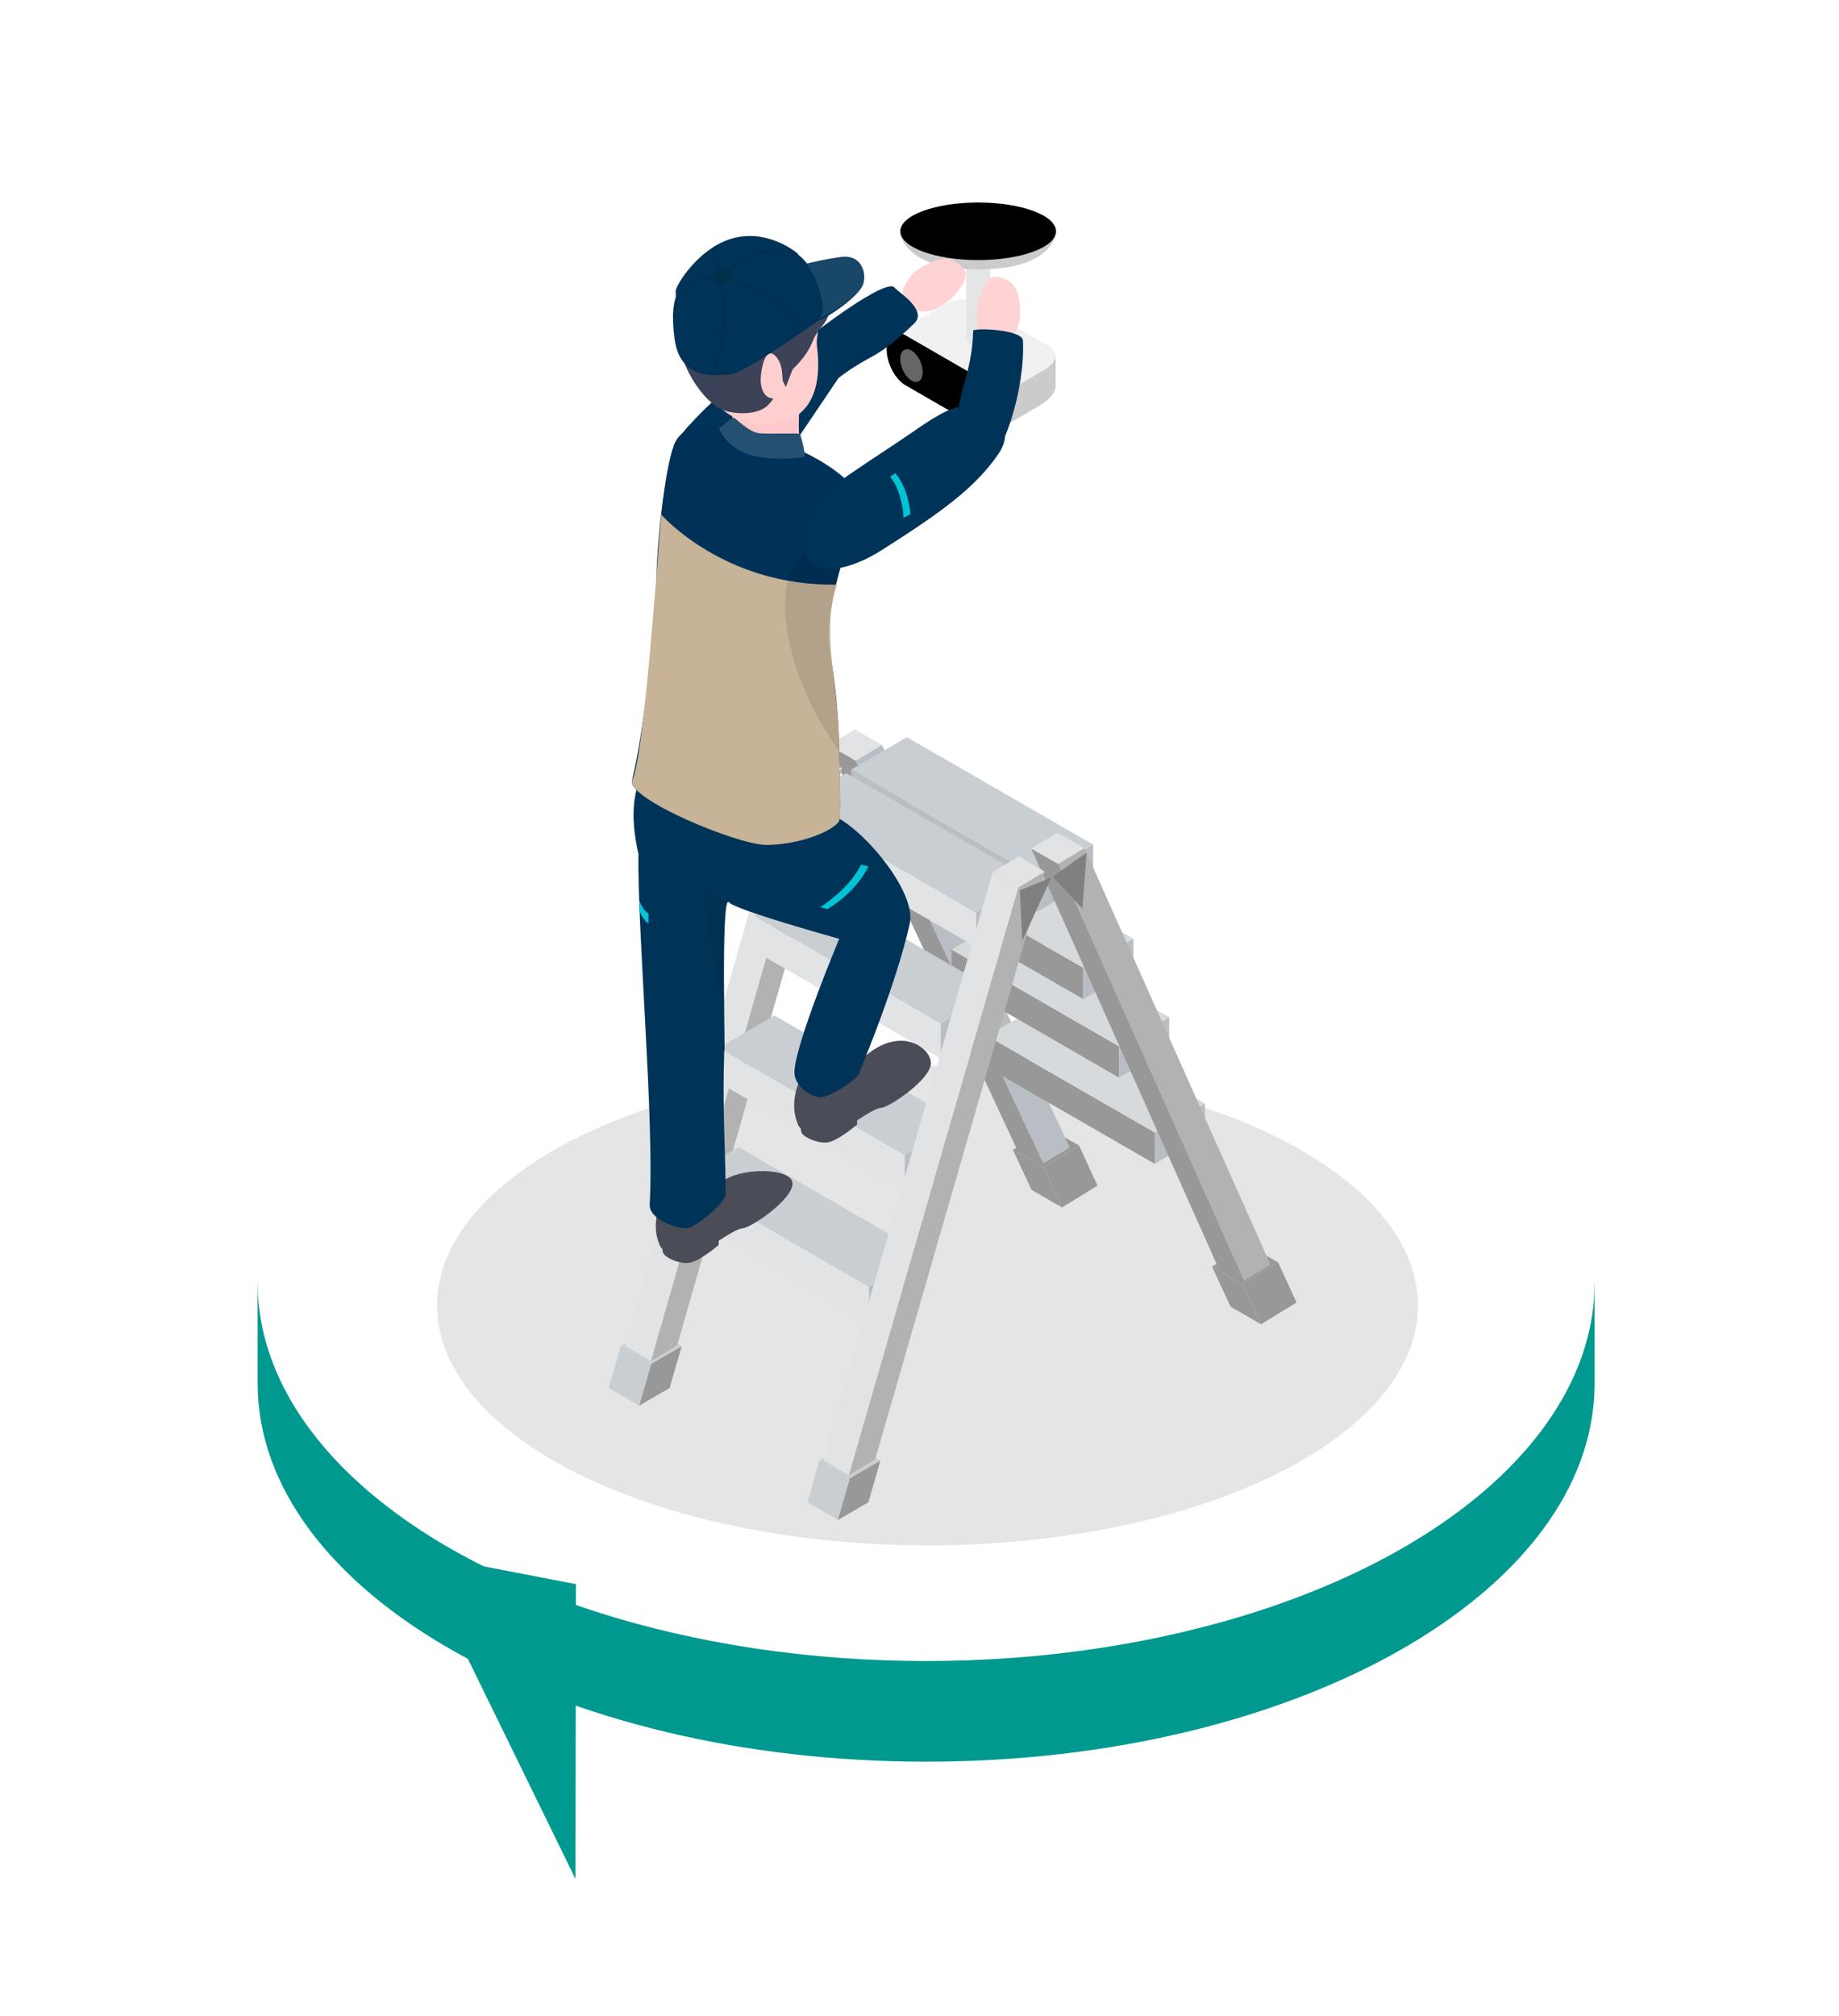 <?xml version="1.0" encoding="UTF-8"?>
<svg id="_レイヤー_1" data-name="レイヤー 1" xmlns="http://www.w3.org/2000/svg" xmlns:xlink="http://www.w3.org/1999/xlink" viewBox="0 0 200 219.12">
  <defs>
    <style>
      .cls-1 {
        filter: url(#drop-shadow-1);
      }

      .cls-2 {
        fill: #3c4358;
      }

      .cls-3, .cls-4, .cls-5, .cls-6 {
        isolation: isolate;
      }

      .cls-3, .cls-4, .cls-6 {
        opacity: .1;
      }

      .cls-7 {
        fill: #ffd3d4;
      }

      .cls-8 {
        fill: #003049;
      }

      .cls-9 {
        fill: #00c3d6;
      }

      .cls-10 {
        fill: gray;
      }

      .cls-11 {
        fill: #b8bec4;
      }

      .cls-12 {
        fill: #00998f;
      }

      .cls-13, .cls-14 {
        fill: #e5e5e5;
      }

      .cls-15 {
        fill: #c6b398;
      }

      .cls-16 {
        fill: #003358;
      }

      .cls-17 {
        fill: #e1e3e5;
      }

      .cls-18, .cls-19, .cls-20, .cls-21, .cls-14 {
        fill-rule: evenodd;
      }

      .cls-19 {
        fill: #666;
      }

      .cls-4 {
        fill: #1a1a1a;
      }

      .cls-22, .cls-5, .cls-6 {
        fill: #fff;
      }

      .cls-23 {
        fill: #003159;
      }

      .cls-24 {
        fill: #ffc8ca;
      }

      .cls-25 {
        opacity: .1;
      }

      .cls-26 {
        opacity: .05;
      }

      .cls-20 {
        fill: #f1f1f1;
      }

      .cls-21 {
        fill: #cbcbcb;
      }

      .cls-27 {
        fill: #989898;
      }

      .cls-28 {
        fill: #ffcfd0;
      }

      .cls-29 {
        fill: #d6dadd;
      }

      .cls-30 {
        fill: #c9ced2;
      }

      .cls-31 {
        fill: #eee;
      }

      .cls-32 {
        fill: #4a4c57;
      }

      .cls-33 {
        fill: #b2b2b2;
      }

      .cls-5 {
        opacity: .15;
      }
    </style>
    <filter id="drop-shadow-1" x="7.11" y="1.21" width="188" height="212" filterUnits="userSpaceOnUse">
      <feOffset dx="0" dy="2.7"/>
      <feGaussianBlur result="blur" stdDeviation="6.74"/>
      <feFlood flood-color="#000" flood-opacity=".4"/>
      <feComposite in2="blur" operator="in"/>
      <feComposite in="SourceGraphic"/>
    </filter>
  </defs>
  <g class="cls-1">
    <g>
      <path class="cls-12" d="M170.81,136.72c-8.47-17.4-36.64-30.18-70.09-30.18s-61.62,12.78-70.09,30.18h-2.61v10.94c0,22.71,32.55,41.12,72.7,41.12s72.7-18.41,72.7-41.12v-10.94h-2.61Z"/>
      <ellipse class="cls-22" cx="100.72" cy="136.72" rx="72.7" ry="41.12"/>
    </g>
    <g>
      <ellipse class="cls-13" cx="100.87" cy="139.2" rx="53.34" ry="26.07"/>
      <g>
        <g>
          <polygon class="cls-30" points="91.12 162.51 87.81 160.59 89.11 156.04 92.43 157.96 91.12 162.51"/>
          <polygon class="cls-27" points="94.44 160.59 91.12 162.51 92.43 157.96 95.75 156.04 94.44 160.59"/>
          <polygon class="cls-30" points="95.75 156.04 92.43 157.96 89.11 156.04 92.43 154.12 95.75 156.04"/>
        </g>
        <g>
          <polygon class="cls-27" points="137.14 141.24 141.01 138.87 139 134.52 135.13 136.88 137.14 141.24"/>
          <polygon class="cls-27" points="133.83 139.32 137.14 141.24 135.13 136.88 131.81 134.97 133.83 139.32"/>
          <polygon class="cls-27" points="131.81 134.97 135.13 136.88 139 134.52 135.68 132.6 131.81 134.97"/>
        </g>
        <g>
          <polygon class="cls-27" points="115.49 128.54 119.36 126.17 117.35 121.81 113.48 124.18 115.49 128.54"/>
          <polygon class="cls-27" points="112.18 126.62 115.49 128.54 113.48 124.18 110.16 122.27 112.18 126.62"/>
          <polygon class="cls-27" points="110.16 122.27 113.48 124.18 117.35 121.81 114.03 119.9 110.16 122.27"/>
        </g>
        <g>
          <polygon class="cls-30" points="69.52 150.08 66.2 148.16 67.51 143.61 70.82 145.53 69.52 150.08"/>
          <polygon class="cls-27" points="72.83 148.16 69.52 150.08 70.83 145.53 74.14 143.61 72.83 148.16"/>
          <polygon class="cls-30" points="74.14 143.61 70.82 145.53 67.51 143.61 70.83 141.69 74.14 143.61"/>
        </g>
        <g>
          <polygon class="cls-10" points="86.93 84.92 86.71 80.37 89.57 79.2 86.93 84.92"/>
          <polygon class="cls-10" points="92.35 82.01 92.74 76.97 89.66 79.14 92.35 82.01"/>
        </g>
        <g>
          <polygon class="cls-27" points="110.54 122.1 113.47 123.75 93.04 79.96 90.12 78.31 110.54 122.1"/>
          <polygon class="cls-11" points="113.46 123.75 116.34 122.04 95.91 78.26 93.04 79.98 113.46 123.75"/>
          <polygon class="cls-17" points="95.91 78.26 93.05 79.98 90.12 78.31 92.98 76.59 95.91 78.26"/>
        </g>
        <g>
          <polygon class="cls-17" points="70.8 145.26 68 143.59 85.92 80.88 88.72 82.55 70.8 145.26"/>
          <polygon class="cls-33" points="73.65 143.52 70.8 145.24 88.72 82.55 91.58 80.83 73.65 143.52"/>
          <polygon class="cls-17" points="91.58 80.83 88.72 82.55 85.92 80.88 88.78 79.16 91.58 80.83"/>
        </g>
        <g>
          <polygon class="cls-27" points="125.59 123.8 107.36 113.3 107.36 109.9 125.59 120.4 125.59 123.8"/>
          <polygon class="cls-29" points="125.59 120.4 107.36 109.89 112.83 106.74 131.05 117.25 125.59 120.4"/>
          <polygon class="cls-11" points="131.05 120.64 125.59 123.8 125.59 120.4 131.05 117.25 131.05 120.64"/>
        </g>
        <g>
          <polygon class="cls-27" points="121.69 114.42 103.47 103.91 103.47 100.51 121.69 111.02 121.69 114.42"/>
          <polygon class="cls-29" points="121.69 111.02 103.47 100.51 108.93 97.35 127.16 107.86 121.69 111.02"/>
          <polygon class="cls-11" points="127.16 111.26 121.69 114.42 121.69 111.02 127.16 107.86 127.16 111.26"/>
        </g>
        <g>
          <polygon class="cls-27" points="117.8 105.89 99.58 95.38 99.58 91.98 117.8 102.49 117.8 105.89"/>
          <polygon class="cls-29" points="117.8 102.49 99.58 91.98 105.04 88.82 123.26 99.33 117.8 102.49"/>
          <polygon class="cls-11" points="123.26 102.73 117.8 105.89 117.8 102.49 123.26 99.33 123.26 102.73"/>
        </g>
        <g>
          <polygon class="cls-11" points="112.81 96.38 92.57 84.72 92.57 80.94 112.81 92.61 112.81 96.38"/>
          <polygon class="cls-30" points="112.81 92.61 92.57 80.94 98.64 77.43 118.88 89.1 112.81 92.61"/>
          <polygon class="cls-11" points="118.88 92.87 112.81 96.38 112.81 92.61 118.88 89.1 118.88 92.87"/>
        </g>
        <g>
          <polygon class="cls-17" points="102.3 112.33 82.07 100.67 82.07 96.89 102.3 108.56 102.3 112.33"/>
          <polygon class="cls-30" points="102.3 108.56 82.07 96.89 88.13 93.39 108.37 105.06 102.3 108.56"/>
          <polygon class="cls-11" points="108.37 108.83 102.3 112.33 102.3 108.56 108.37 105.06 108.37 108.83"/>
        </g>
        <g>
          <polygon class="cls-17" points="106.21 100.26 85.97 88.6 85.97 84.83 106.21 96.49 106.21 100.26"/>
          <polygon class="cls-30" points="106.21 96.49 85.97 84.82 92.04 81.32 112.27 92.99 106.21 96.49"/>
          <polygon class="cls-11" points="112.27 96.76 106.21 100.26 106.21 96.49 112.27 92.99 112.27 96.76"/>
        </g>
        <g>
          <polygon class="cls-17" points="98.4 126.63 78.16 114.97 78.16 111.19 98.4 122.86 98.4 126.63"/>
          <polygon class="cls-30" points="98.4 122.86 78.16 111.19 84.23 107.68 104.47 119.36 98.4 122.86"/>
          <polygon class="cls-11" points="104.47 123.13 98.4 126.63 98.4 122.86 104.47 119.36 104.47 123.13"/>
        </g>
        <g>
          <polygon class="cls-17" points="94.5 140.93 74.26 129.27 74.26 125.49 94.5 137.16 94.5 140.93"/>
          <polygon class="cls-30" points="94.5 137.16 74.26 125.49 80.33 121.98 100.56 133.65 94.5 137.16"/>
          <polygon class="cls-11" points="100.56 137.42 94.5 140.93 94.5 137.16 100.56 133.65 100.56 137.42"/>
        </g>
        <g>
          <polygon class="cls-27" points="132.38 134.83 135.31 136.48 115.08 91.17 112.15 89.53 132.38 134.83"/>
          <polygon class="cls-33" points="135.3 136.49 138.18 134.77 117.94 89.48 115.07 91.19 135.3 136.49"/>
          <polygon class="cls-17" points="117.94 89.48 115.08 91.2 112.15 89.53 115.01 87.81 117.94 89.48"/>
        </g>
        <g>
          <polygon class="cls-17" points="92.33 157.66 89.53 155.99 107.96 92.09 110.76 93.77 92.33 157.66"/>
          <polygon class="cls-33" points="95.18 155.92 92.32 157.64 110.76 93.76 113.62 92.04 95.18 155.92"/>
          <polygon class="cls-17" points="113.62 92.04 110.76 93.76 107.96 92.09 110.82 90.37 113.62 92.04"/>
        </g>
        <g>
          <polygon class="cls-10" points="111.18 99.55 110.91 94.07 114.35 92.66 111.18 99.55"/>
          <polygon class="cls-10" points="117.71 96.04 118.18 89.97 114.47 92.59 117.71 96.04"/>
        </g>
      </g>
      <g>
        <g>
          <g>
            <path class="cls-21" d="M108.15,44.23l4.85-2.81c.8-.46,1.81-1.27,1.81-2.19v-2.63s-.04-.65-.04-.65l-6.61,4.16v4.12Z"/>
            <path class="cls-20" d="M97.09,33.66l1.38.08,8.47,4.89,1.08,2.05,1.27-.7,4.38-2.53c1.33-.77,1.48-1.94.32-2.6l-8.16-4.72c-1.47-.85-3.03.23-4.36,1l-4.38,2.53Z"/>
            <path class="cls-18" d="M98.47,39.17l8.47,4.89c1.13.65,2.04-.04,2.04-1.54h0c0-1.5-.91-3.24-2.04-3.89l-8.47-4.89c-1.13-.65-2.04.04-2.04,1.54h0c0,1.5.91,3.24,2.04,3.89Z"/>
            <path class="cls-19" d="M97.91,36.32c0,.9.55,1.95,1.22,2.34.68.39,1.22-.02,1.22-.92,0-.9-.55-1.95-1.22-2.34-.68-.39-1.22.02-1.22.92Z"/>
          </g>
          <path class="cls-14" d="M105.08,34.04c0,1.16,2.59,1.13,2.61,0v-7.87s-2.61,0-2.61,0v7.87Z"/>
          <path class="cls-21" d="M114.85,22.44s0,4.14-8.47,4.14-8.47-4.14-8.47-4.14h16.94Z"/>
          <ellipse cx="106.38" cy="22.44" rx="8.47" ry="3.13"/>
        </g>
        <g>
          <g>
            <g>
              <path class="cls-7" d="M102,30.79c-.87.46-2.51.67-3.53-.54-1.05-1.26.71-3.2,1.17-3.52,3.12-2.13,4.19-1.19,5.14-.25.95.94-.97,3.35-2.78,4.31h0Z"/>
              <path class="cls-16" d="M97.34,28.61c.18.32,3.62,2.38,2.09,3.84-4.31,4.15-4.49,3.1-8.25,5.94-3.67,1.16-2.98-4.63-2.98-4.63,0,0,8.36-6.51,9.13-5.15Z"/>
            </g>
            <path class="cls-16" d="M91.19,38.39l-4.24,6.28c-2.94,3.04-13.45,12.39-13.63.96,1.44-2.69,11.46-11.84,14.89-11.87l2.98,4.63Z"/>
          </g>
          <path class="cls-24" d="M79.33,43.72c-.19.05-.6.14-.55.43.04.29,1.55,2.07,2.98,2.35,1.44.29,4.7.34,4.95.07.38-.42-7.09-2.93-7.38-2.85h0Z"/>
          <path class="cls-24" d="M83.08,46.24c1.34-.26,3.19-.95,3.95-1.31-.03-.08-.05-.16-.08-.26-.33-1.36.67-5.87-1.6-6.76-2.27-.89-5.8-.24-5.63,2.18.15,2.14-.37,4.58-.46,4.86.69.58,2.16,1.61,3.82,1.28h0Z"/>
          <path class="cls-23" d="M78.21,43.88s1.34-1.23,1.58-1.17c.24.05,1.66,1.57,2.78,1.68s4.31-.06,4.42.08c.11.14.68,2.35.51,2.48-.17.12-4.16.52-6.38-.35-2.22-.88-2.91-2.7-2.91-2.7h0Z"/>
          <path class="cls-32" d="M93.31,112.86s0,0,0,0l-2.16.19,1.5.55c-2.73,4.51-5.16.91-5.49,1.01-.33.11-1.26,2.56-.5,4.57.16.44.14.49.42.76.01.16.04.32.1.47.17.42,1.41,1.08,2.6,1.08s3.43-1.97,3.43-1.97v-.45c1.05-.69,2.11-1.33,2.58-1.35.93-.05,5.45-3.11,5.45-4.87s-3.69-4.45-7.94,0Z"/>
          <g>
            <path class="cls-32" d="M78.26,125.95s0,0,0,0l-2.16.19,1.5.55c-2.73,4.51-5.16.91-5.49,1.01-.33.11-1.26,2.56-.5,4.57.16.44.14.49.42.76.01.16.04.32.1.47.17.42,1.41,1.08,2.6,1.08s3.43-1.97,3.43-1.97v-.45c1.05-.69,2.11-1.33,2.58-1.35.93-.05,5.45-3.11,5.45-4.87s-5.95-1.85-7.94,0h0Z"/>
            <path class="cls-31" d="M77.8,126.68l-1.61-.52c0-.21.01-.43.02-.64.06-1.5.7-3.9-.69-3.93s-3.23-.87-3.33,3.42c0,0-.06,2.68,0,3.06s.69,1.17,2.96,1.17c.54,0,1.25-.31,1.25-.31,0,0,1.55-.58,2.11-1.61l-.71-.65h0Z"/>
          </g>
          <path class="cls-16" d="M90.85,86.06c.85-8.4-5.4-5.92-9.32-2.52l-.54-.21c-1.49-3.83-5.38-4.38-8.23-3.16l-1.53-.59c-2.68,2.68-2.69,6.61-1.8,10.51-.11,8.68,1.74,28.96,1.23,38.13-.09,1.6,2.91,2.63,4.05,2.58.93-.04,4.22-2.83,4.21-3.7-.05-6.08-.37-8.96-.15-15.78.17,2.66-.43-17.13.51-15.95.65.83,11.99,3.97,11.99,3.97,0,0-4.7,11.18-4.87,14.38-.09,1.6,1.78,2.88,2.92,2.83.93-.04,4.22-2.01,4.21-2.87,4.33-10.53,5.36-15.81,5.36-15.81,1-3.22-4.55-10.07-8.03-11.82Z"/>
          <path class="cls-4" d="M79.2,95.33c-1-.22-1.99-.79-2.48-1.83,0,0-.38,3.32,2.05,13.4-.19-4.99-.23-11.89.43-11.57Z"/>
          <path class="cls-23" d="M91.25,78.88c.01-3-.35-7.1-1.04-10.92-.86-4.78,2.12-9.63,2.15-14.71,0-.08,2.13,1.04,2.13.96-.06-5.17-8.04-8.18-8.04-8.18l-7.55-2.72s-4.53-.43-5.59,2.32c-1.06,2.75-1.92,11.31-1.93,14.88-.01,3.57-1.25,15.96-2.65,21.64-.49,1.99,11.31,6.9,14.48,6.97,3.18.06,6.99-1.26,7.97-2.48.41-.51.04-5.63.05-7.77h0Z"/>
          <path class="cls-15" d="M91.25,78.88c.14-6.54-2.09-12.67-.22-18.04-12.27.23-19.11-7.6-19.11-7.6-.36,3.84-1.87,26.36-3.17,28.92-.49,1.99,11.31,6.9,14.48,6.97,3.18.06,6.99-1.26,7.97-2.48.41-.51.04-5.63.05-7.77h0Z"/>
          <path class="cls-3" d="M91.99,54.47c-2.98,1.06-6.32,3.22-6.58,7.61-.34,5.73,2.61,12.51,5.84,16.8.01-3-.41-7.46-.94-10.37-.82-4.53,1.28-8.93,1.68-14.04h0Z"/>
          <path class="cls-5" d="M78.21,43.88s1.34-1.23,1.58-1.17c.24.05,1.66,1.57,2.78,1.68s4.31-.06,4.42.08c.11.14.68,2.35.51,2.48-.17.12-4.16.52-6.38-.35-2.22-.88-2.91-2.7-2.91-2.7h0Z"/>
          <g>
            <g>
              <path class="cls-7" d="M106.22,32c.05.98.72,2.5,2.28,2.75,1.62.26,2.38-2.26,2.41-2.81.22-3.77-1.13-4.21-2.43-4.54-1.3-.33-2.37,2.55-2.26,4.6Z"/>
              <path class="cls-16" d="M106.78,47.83c2.29-.27,4.73-8.37,4.47-13.51-.06-1.19-5.1-1.41-5.41-1.09-.12,4.77-1.81,6.82-1.81,10.67,0,3.85,2.75,3.94,2.75,3.94Z"/>
            </g>
            <path class="cls-16" d="M88.28,52.43c.99-1.83,6.41-5.03,10.91-8.13,2.11-1.46,4.07-2.77,5.71-2.88,1.65-.11,6.2,1.57,3.64,5.28-2.57,3.71-6.29,6.35-12.58,10.35-6.3,4-10.63,2.06-7.67-4.61Z"/>
          </g>
          <g>
            <path class="cls-28" d="M89.17,30.87c.32.59-.48,2.87-.32,4.09.52,3.86-.2,8.92-6.58,8.44-4.01-.57-6.18-3.59-5.95-7.58.23-3.98-1.2-5.98,3.18-7.83,4.38-1.85,8.32.39,9.67,2.87h0Z"/>
            <path class="cls-2" d="M90.14,31.44c.7-4.31-5.66-6.73-8.87-6.71-1.29,0-4.47.58-5.11,2.34-5.76,4.21-.77,14.04,2.89,14.93,1.58.39,3.4.28,4.4-.59.14-.12.78-.82.59-.81-.62.02-1.58-.72-1.24-2.87.54-3.43,1.77-1.6,2.03-.96s.28,1.87.28,1.87l.35.73.74-1.92c1.19-1.18,1.82-2.07,2.29-3.31.57-1.23,1.31-1.54,1.64-2.69Z"/>
            <g>
              <path class="cls-16" d="M88.19,26.64c-.28-.56-.61-1.02-1.41-1.68v-.08s-2.89-2.54-6.63-1.79c-3.74.75-6.32,4.69-6.63,5.67-.04.12-.04.29-.03.5,0,.08,0,.18.02.28-.57,1.65-.22,4.18-.09,4.95.67,3.75,3.82,3.63,4.91,3.57.32-.02.61-.04.87-.06l.31-.03c1.43-.11,9.11-5.56,9.51-5.84h.01c.73-.16,4.8-2.8,4.91-4.2,0,0,0,0,0,0,.22-.96-.19-2.66-1.93-2.73-.91-.04-4.32.75-4.32.75,0,0,.5.68.5.68ZM77.11,37.86c-.31-.03-.63-.08-.94-.16-.62-.17-1.22-.46-1.71-.97.49.51,1.09.8,1.71.97.31.08.63.13.94.16.31.03.62.03.91.03-.29,0-.6,0-.91-.03ZM79.49,37.78c-.09,0-.19.02-.3.03.11,0,.21-.02.3-.03.18-.01.36-.04.53-.08-.17.04-.35.07-.53.08Z"/>
              <path class="cls-6" d="M87.74,25.94c.06.11.72,1.22.76,1.31.56,1.29,1.54,3.84.59,4.64-.03.03-.08.06-.12.09.63-.14,4.91-2.73,5-4.02.24-2.08-.98-2.86-1.91-2.78-1.31.11-4.04.68-4.32.75h0Z"/>
              <g class="cls-26">
                <path d="M88.94,31.96c-1.13.81-7.97,5.71-9.45,5.83-1.48.11-5.35.74-6.07-3.29.67,3.75,3.82,3.63,4.91,3.57.32-.02.61-.04.87-.06l.31-.03c1.43-.11,9.11-5.56,9.51-5.84h.01c.73-.16,4.81-2.8,4.91-4.2-.1,1.29-4.37,3.88-5,4.02h0Z"/>
              </g>
            </g>
            <path class="cls-25" d="M77.71,37.85l-.22-.09c1.6-3.96.93-9.54.83-10.33-.67-.02-4.42.03-5.01,4.31l-.23-.03c.66-4.82,5.31-4.51,5.36-4.51h.09s.01.1.01.1c0,.06.92,6.24-.83,10.55Z"/>
            <path class="cls-25" d="M87.22,32.92c-1.57-2.78-8.53-5.62-8.6-5.65l.09-.22c.29.12,7.11,2.91,8.71,5.76l-.21.12Z"/>
            <path class="cls-25" d="M79.03,27.04l-.17-.17s4.44-4.38,8.53-1.51l-.14.19c-3.93-2.76-8.18,1.44-8.23,1.49Z"/>
            <path class="cls-25" d="M78.32,27.02c-.05-.08-1.25-2.02-.63-3.06l.2.12c-.55.91.61,2.79.62,2.81l-.2.13Z"/>
            <ellipse class="cls-8" cx="78.56" cy="27.32" rx=".95" ry=".8" transform="translate(3.69 63.55) rotate(-45)"/>
          </g>
          <path class="cls-9" d="M94.45,91.47c-1.43,2.92-4.35,4.57-4.47,4.63l-.79-.19s3.14-1.94,4.45-4.62l.81.18Z"/>
          <path class="cls-9" d="M69.52,95.15c.13.38.54,1.21,1.01,1.43v1.11c-.35-.21-.81-.84-.98-1.39l-.03-1.14Z"/>
          <path class="cls-9" d="M97.36,48.72c1.47,1.7,1.66,4.37,1.66,4.46l-.75.4s-.12-2.91-1.47-4.46l.57-.4Z"/>
        </g>
      </g>
    </g>
  </g>
  <polygon class="cls-12" points="62.63 172.18 45.28 168.84 62.59 204.23 62.63 172.18"/>
</svg>